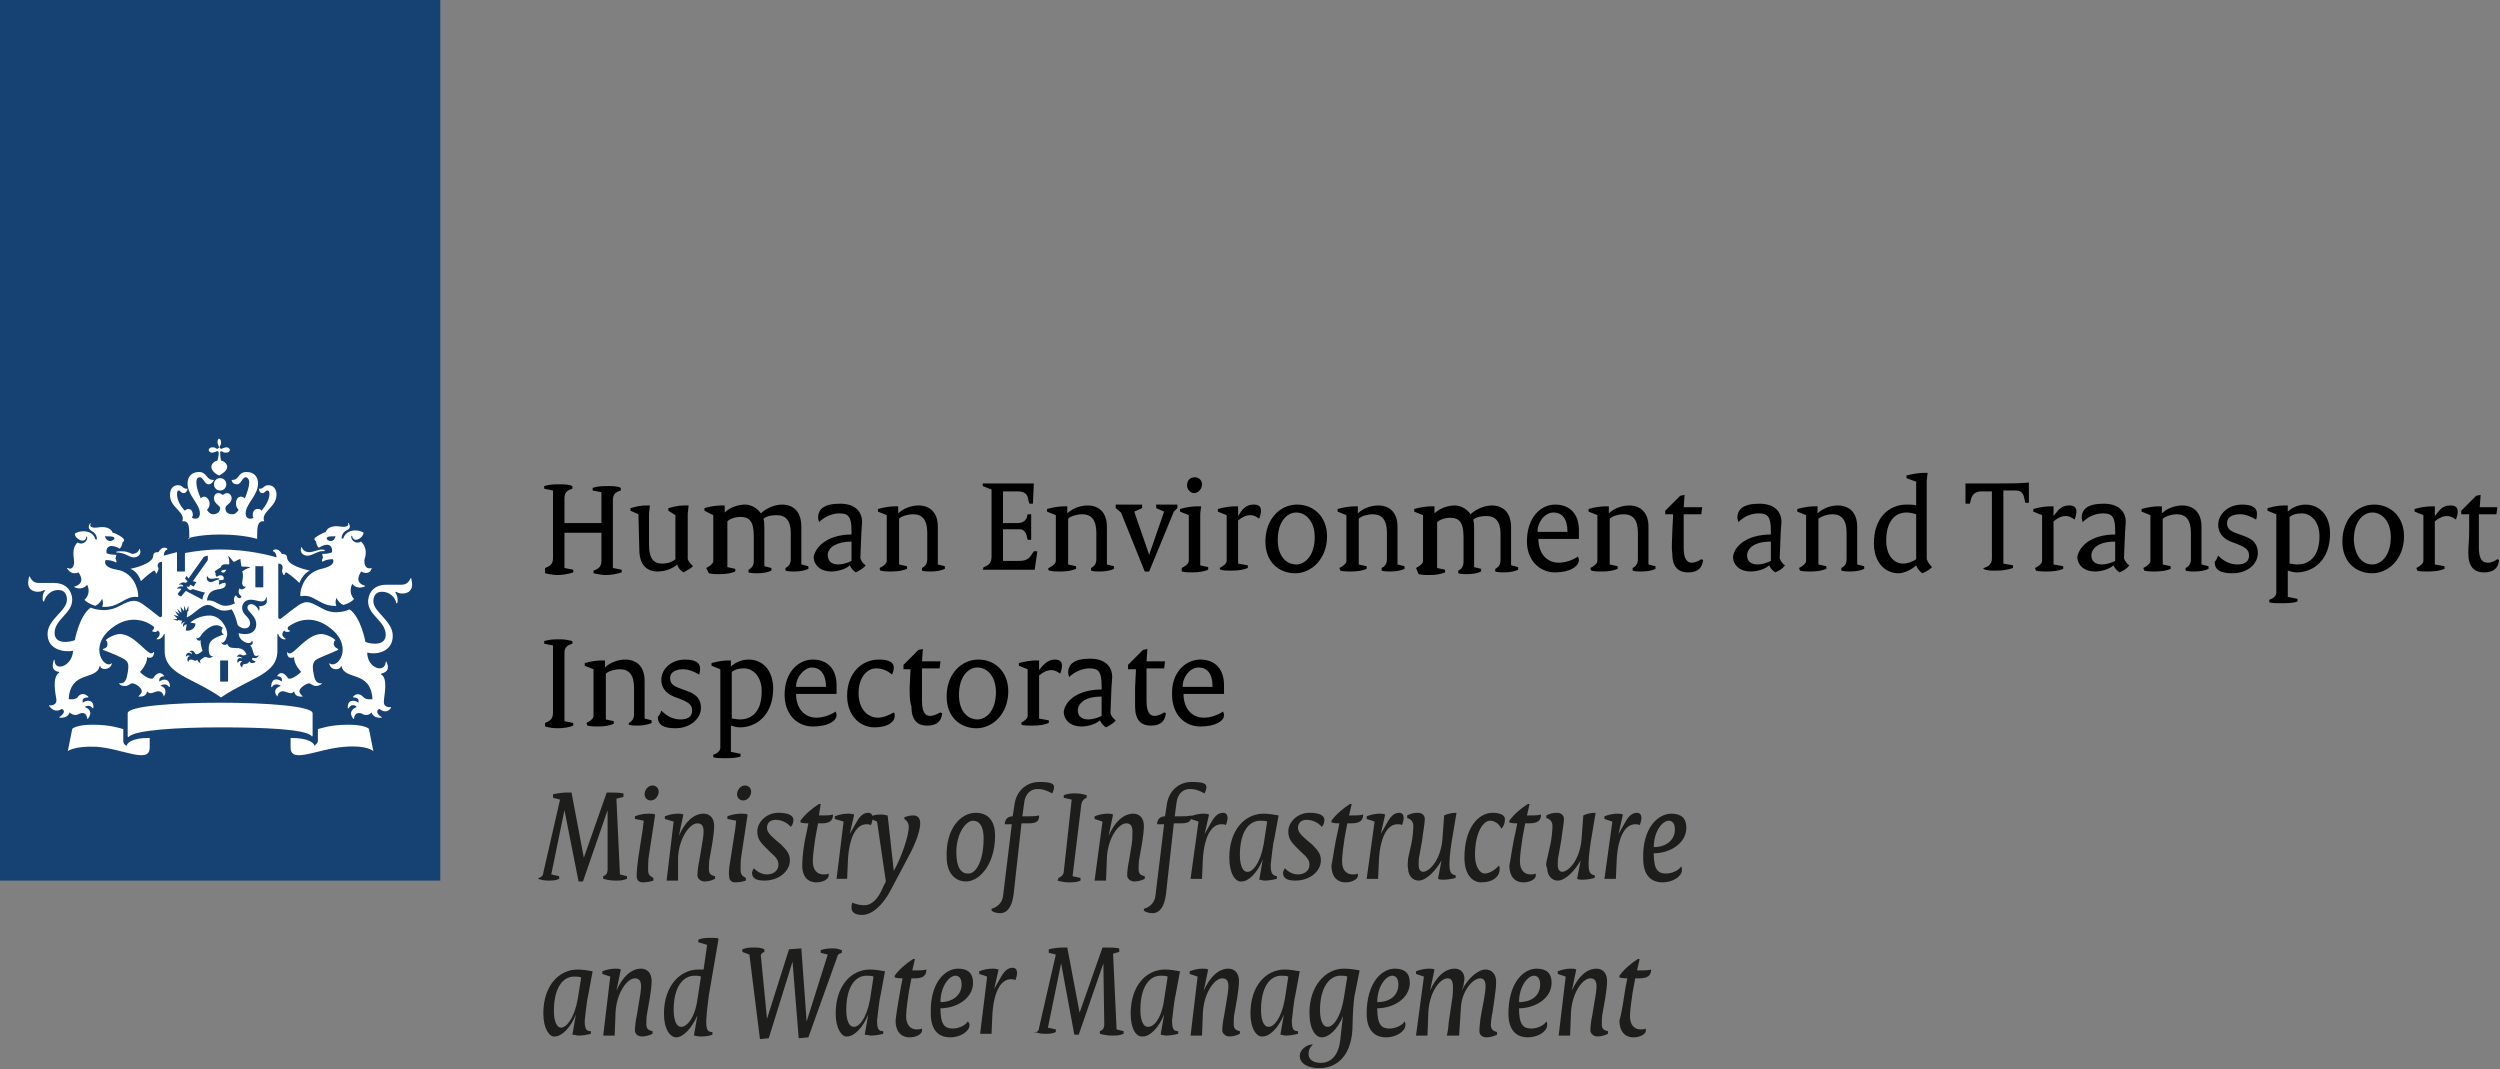 <svg version="1.1" id="Layer_1" xmlns:x="ns_extend;" xmlns:i="ns_ai;" xmlns:graph="ns_graphs;" xmlns="http://www.w3.org/2000/svg" xmlns:xlink="http://www.w3.org/1999/xlink" x="0px" y="0px" viewBox="0 0 283.9 121.4" style="enable-background:new 0 0 283.9 121.4;" xml:space="preserve">
 <rect x="0" y="0" width="283.9" height="121.4" fill="#808080" stroke="none"/>
 <style type="text/css">
  .st0{fill:#154273;}
	.st1{fill:#FFFFFF;}
	.st2{fill:#1D1D1B;}
 </style>
 <g>
  <g id="Laag_1">
   <g>
    <rect class="st0" width="50" height="100">
    </rect>
   </g>
   <path class="st1" d="M25.9,77.4H25v-2.4h0.9V77.4z M29.8,66.7H29v-2.4h0.9V66.7z M13.7,62.6c-0.1,0-0.5,0-0.5,0.1s0.2,0,0.5,0.1
			c0.7,0.1,1,0.5,1.5,0.5c0.4,0,0.9-0.3,0.7-0.9c0-0.1-0.1-0.1-0.1,0c-0.1,0.3-0.4,0.5-0.8,0.5C14.5,62.7,14.4,62.6,13.7,62.6z
			 M8.9,65c0.1,0.1,0.9,1.2-0.4,1.6c-0.1,0-0.1,0.1,0,0.1c0.9,0.4,1.4-0.3,1.4-0.3c0.5,1.1-0.3,1.7-0.3,1.7c0.1,0.2,0.6,0.5,1.2,0.7
			c0.3-0.1,0.6-0.4,0.8-0.8c0,0,0.2,0.5,0,0.9c1.9,0.2,2.6-1.3,4-1.1c0,0,0.1,0,0.1-0.1c0-0.9-0.6-2.7-2.4-3
			c-1.8-0.3-1.3-1.1-1.3-1.1c0.8,0,1.2,0.3,1.2,0.3c0.1-0.2-0.1-0.5-0.1-0.5c0.1-0.1,0.1-0.4,0.1-0.4c-0.9,0-1.1-0.2-1.1-0.2
			c-0.1-0.5,0.2-1.2,1.5-0.5c0.3-0.3,0.3-0.7,0.3-0.7c0.1,0,0.2-0.2,0.2-0.3c0-0.2-1-0.8-1.3-0.8c-0.1-0.3-0.5-0.8-1.7-0.6
			c-0.6,0.1-1-0.1-0.8-0.4c0-0.1-0.1-0.1-0.1,0c-0.1,0.1-0.3,0.5,0.2,0.8c0.6,0.3,0.6,0.8,0.6,0.9c0,0.1-0.1,0.1-0.2,0
			c-0.2-0.9-1.5-1.1-2.3-0.6c0,0.5,0.6,0.8,0.9,0.8c0.2,0,0.4-0.2,0.4-0.4c0-0.1,0.1-0.1,0.1,0c0.1,0.3-0.4,1-1.1,0.6
			c-0.7,0.7-0.4,1.7-0.4,2c0.1,0.6-0.2,1.2-0.7,0.9c0,0-0.1,0-0.1,0C7.8,64.9,8.3,65.3,8.9,65z M13,61.2c-0.4,0.4-0.9,0.3-1.1-0.3
			C12.7,60.9,13,60.9,13,61.2z M35.1,62.7c-0.4,0-0.7-0.2-0.8-0.5c0-0.1-0.1-0.1-0.1,0c-0.2,0.6,0.3,0.9,0.7,0.9
			c0.5,0,0.8-0.3,1.5-0.5c0.3,0,0.5,0,0.5-0.1c0-0.1-0.5-0.1-0.5-0.1C35.6,62.6,35.5,62.7,35.1,62.7z M42.2,64.5
			C42.2,64.4,42.2,64.4,42.2,64.5c-0.6,0.2-0.9-0.3-0.8-1c0.1-0.3,0.4-1.2-0.4-2c-0.7,0.4-1.2-0.3-1.1-0.6c0-0.1,0.1-0.1,0.1,0
			c0,0.2,0.2,0.4,0.4,0.4c0.3,0,0.8-0.3,0.9-0.8c-0.8-0.5-2-0.3-2.3,0.6c0,0.1-0.2,0.1-0.2,0c0-0.1,0-0.6,0.6-0.9
			c0.5-0.2,0.3-0.6,0.2-0.8c0,0-0.2,0-0.1,0c0.2,0.3-0.2,0.5-0.8,0.4c-1.2-0.2-1.6,0.3-1.7,0.6c-0.3,0.1-1.3,0.6-1.3,0.8
			c0,0.1,0.1,0.2,0.2,0.3c0,0,0,0.4,0.3,0.7c1.3-0.8,1.6,0,1.5,0.5c0,0-0.2,0.2-1.1,0.2c0,0,0,0.3,0.1,0.4c0,0-0.2,0.2-0.1,0.5
			c0,0,0.4-0.3,1.2-0.3c0,0,0.5,0.7-1.3,1.1s-2.4,2.1-2.4,3c0,0.1,0,0.1,0.1,0.1c1.5-0.3,2.1,1.2,4,1.1c-0.2-0.4,0-0.9,0-0.9
			c0.2,0.4,0.5,0.7,0.8,0.8c0.7-0.2,1.1-0.5,1.2-0.7c0,0-0.7-0.6-0.2-1.7c0,0,0.5,0.7,1.4,0.3c0.1,0,0.1-0.1,0-0.1
			c-1.3-0.4-0.4-1.5-0.4-1.6C41.7,65.3,42.2,64.9,42.2,64.5z M38.1,60.9c-0.1,0.6-0.7,0.7-1,0.3C37.1,60.9,37.4,60.9,38.1,60.9z
			 M24.7,50.2c0,0.2,0.1,0.3,0.1,0.4c0.1,0.2,0.1,0.2,0,0.3s-0.1,0.1-0.3,0c-0.1-0.1-0.2-0.1-0.4-0.1c-0.3,0-0.4,0.2-0.4,0.3
			s0.1,0.3,0.4,0.3c0.2,0,0.3-0.1,0.4-0.1c0.2-0.1,0.2-0.1,0.3,0s0,0.6-0.1,1c-0.5,0.1-0.7,0.5-0.7,0.7c0,0.5,0.6,0.9,0.9,1
			c0.3-0.2,0.9-0.5,0.9-1c0-0.2-0.2-0.6-0.7-0.7c-0.1-0.4-0.1-1-0.1-1s0.1-0.1,0.3,0c0.1,0.1,0.2,0.1,0.4,0.1c0.3,0,0.4-0.2,0.4-0.3
			s-0.1-0.3-0.4-0.3c-0.2,0-0.3,0.1-0.4,0.1c-0.2,0.1-0.2,0.1-0.3,0s-0.1-0.1,0-0.3c0.1-0.1,0.1-0.2,0.1-0.4c0-0.3-0.2-0.4-0.3-0.4
			C24.9,49.8,24.7,49.9,24.7,50.2z M25,54.3c-0.4,0-0.7,0.3-0.7,0.7s0.3,0.7,0.7,0.7s0.7-0.3,0.7-0.7S25.4,54.3,25,54.3z M25,60.7
			c2.7,0,4.2,0.5,4.2,0.5c0-1.3,0-2.1,0.8-2c-0.4-1.1,1.4-1.6,1.4-3c0-1-0.7-1.1-0.9-1.1c-0.6,0-0.5,0.4-1,0.4c-0.1,0-0.1,0-0.1,0
			c0,0.2,0.1,0.5,0.4,0.5c0.3,0,0.3-0.3,0.6-0.3c0.1,0,0.2,0.1,0.2,0.4c0,0.6-0.4,1.3-0.9,1.9c-0.1-0.2-0.3-0.2-0.5-0.2
			c-0.3,0-0.5,0.3-0.5,0.7c0,0.1,0,0.2,0.1,0.3c-0.2,0.1-0.3,0.1-0.4,0.1c-0.2,0-0.5-0.1-0.5-0.6c0-1.1,1.4-2,1.4-3.4
			c0-0.7-0.4-1.3-1.3-1.3c-1,0-0.8,0.9-1.6,0.9c0,0-0.1,0-0.1,0c0,0.1,0.1,0.5,0.6,0.5c0.5,0,0.6-0.8,1-0.8c0.1,0,0.4,0.1,0.4,0.6
			c0,0.4-0.2,1.1-0.5,1.8c-0.1-0.1-0.3-0.2-0.4-0.2c-0.4,0-0.6,0.3-0.6,0.8c0,0.3,0.1,0.5,0.3,0.7c-0.2,0.3-0.4,0.5-0.7,0.5
			c-0.6,0-0.8-0.3-0.8-0.7c0-0.4,0.7-0.5,0.7-1.1c0-0.4-0.3-0.6-0.5-0.6c-0.3,0-0.4,0.2-0.5,0.2s-0.2-0.2-0.5-0.2
			c-0.3,0-0.5,0.2-0.5,0.6c0,0.6,0.7,0.8,0.7,1.1c0,0.4-0.3,0.7-0.8,0.7c-0.3,0-0.5-0.2-0.7-0.5c0.2-0.2,0.3-0.4,0.3-0.7
			c0-0.4-0.3-0.8-0.6-0.8c-0.2,0-0.3,0.1-0.4,0.2c-0.3-0.7-0.5-1.3-0.5-1.8c0-0.5,0.2-0.6,0.4-0.6c0.4,0,0.5,0.8,1,0.8
			c0.4,0,0.6-0.5,0.6-0.5c0,0,0,0-0.1,0c-0.8,0-0.7-0.9-1.6-0.9c-0.9,0-1.3,0.6-1.3,1.3c0,1.4,1.4,2.3,1.4,3.4
			c0,0.5-0.3,0.6-0.5,0.6c-0.1,0-0.2,0-0.4-0.1c0-0.1,0.1-0.2,0.1-0.3c0-0.4-0.2-0.7-0.5-0.7c-0.2,0-0.3,0.1-0.4,0.2
			c-0.5-0.5-0.9-1.2-0.9-1.9c0-0.3,0.1-0.4,0.2-0.4c0.2,0,0.2,0.3,0.6,0.3c0.2,0,0.4-0.3,0.4-0.5c0,0-0.1,0-0.1,0
			c-0.5,0-0.4-0.4-1-0.4c-0.2,0-0.9,0.1-0.9,1.1c0,1.5,1.8,1.9,1.4,3c0.8-0.1,0.8,0.6,0.8,2C20.9,61.2,22.4,60.7,25,60.7z
			 M20.1,62.7c-0.7,0.2-1.2,0.3-1.5,0.4c0-0.3,0.1-0.6,0.4-0.7c0,0,0-0.1,0-0.1c-0.6-0.4-1,0.4-1,0.4c-0.2,0-0.6,0-0.6,0.4
			c0,0.9-2.1,1.4-2.6,1.5c0.9,0.3,1.2,1.4,1.2,1.4c0.6-0.6,1.4-1.2,1.5-1.2s0.2,0.2,0.2,0.3c0,0,0,0.1,0.1,0
			c0.3-0.5,0.2-0.6,0.1-0.8c0-0.1,0-0.5,0.5-0.5v6.2l-0.2,0.1c-0.1,0-1-0.8-2-1.5c-1-0.7-1.6-0.3-2.8,0.3c-1.6,0.8-3.1,0.1-3.1,0.1
			c-1.3,0.9-1.8,3.7-1.8,3.7c-0.3,0.1-0.7,0.2-1.1,0.2c-1,0-1.2-0.6-1.2-1c0-1.6,2-2.2,2-3.8c0-0.4-0.2-1.9-2.1-1.9
			c-0.2,0-1.7,0-1.7,0c-0.7,0-0.9-0.5-1-0.7c0-0.1-0.1,0-0.1,0c0,0.1-0.1,0.3-0.1,0.7c0,0.6,0.4,1,1.1,1c0.3,0,0.6-0.1,0.7-0.2
			c0.1,0,0.1,0,0.1,0.1c-0.3,0.3-0.3,1-0.2,1.2c0,0,0.1,0,0.1,0c0.2-0.7,0.8-1.3,1.6-1.3c1,0,1,0.9,1,1.1c0,1.3-2.2,2.2-2.2,3.9
			c0,1.8,1.9,2.1,2.9,1.9c-0.1,1.8-2.1,2.4-2.1,1.1c0-0.1-0.1-0.1-0.1,0c-0.2,0.6-0.2,1.2,0.6,1.3c0.1,0,0,0,0,0.1
			c-0.8,0.5-0.4,2.4-0.3,3c0.1,0.8-0.8,0.7-0.8,0.7c0,0-0.1,0,0,0.1C6.3,81.1,7,80.5,7,80.5c0.5,0.2,0.2,0.6-0.2,0.9
			c-0.1,0-0.1,0.1,0,0.1c0.1,0,0.9,0.1,1.1-0.6c0.4,0.4,0.9,0.3,1,0.2c0.2-0.1,0.9-0.4,1,0.5c0,0.1,0,0,0.1,0c0.6-0.8,0-1.2-0.4-1.3
			c0,0,0.5-0.4,0.9,0.1c0,0,0.1,0.1,0.1,0c0.1-0.9-0.7-1-1.2-0.6c0-0.1-0.2-0.6,0.6-0.6c0,0,0.1,0,0-0.1c-0.6-0.6-1.1-0.1-1.2,0.1
			c-0.3,0.3-0.9,0.2-1,0.2c0.2-3.3,3.1-2.1,3.5-3.7c0-0.1,0.1-0.1,0.1,0c0.1,0.4,1.1,0.4,1.3-0.3c0-0.1,0-0.1,0-0.1
			c-0.8,0.8-2.7-1.8-0.1-3.9c2.2-1.8,4.2-0.8,4.9-0.2c0,0.3-0.1,0.3-0.2,0.4c0,0,0,0,0,0.1c0.2,0.1,0.5,0.1,0.6-0.1
			c0.5,0.3,0.1,0.8-0.1,0.9c0,0,0,0.1,0,0.1c0.4,0.1,0.8-0.4,0.8-0.6l0.1,0v1.9c0,2.7,3.1,3,6.4,5.3c3.4-2.3,6.4-2.6,6.4-5.3v-1.9
			l0.1,0c0,0.2,0.4,0.7,0.8,0.6c0,0,0.1,0,0-0.1c-0.2-0.1-0.6-0.5-0.1-0.9c0.1,0.2,0.4,0.2,0.6,0.1c0.1,0,0-0.1,0-0.1
			c-0.1,0-0.3-0.1-0.2-0.4c0.8-0.6,2.7-1.6,4.9,0.2c2.6,2.1,0.7,4.7-0.2,3.9c0,0,0,0,0,0.1c0.2,0.8,1.2,0.7,1.3,0.3c0,0,0-0.1,0.1,0
			c0.4,1.6,3.3,0.4,3.5,3.7c-0.1,0-0.7,0.1-1-0.2c-0.1-0.1-0.6-0.7-1.2-0.1c0,0,0,0.1,0,0.1c0.8,0,0.6,0.5,0.6,0.6
			c-0.5-0.4-1.3-0.3-1.2,0.6c0,0.1,0,0.1,0.1,0c0.4-0.6,0.9-0.2,0.9-0.1c-0.3,0.1-1,0.5-0.4,1.3c0,0,0.1,0.1,0.1,0
			c0.1-0.9,0.9-0.6,1-0.5c0.1,0.1,0.7,0.2,1-0.2c0.2,0.7,1,0.6,1.1,0.6c0.1,0,0.1,0,0-0.1c-0.4-0.2-0.7-0.7-0.2-0.9
			c0,0,0.7,0.7,1.3-0.1c0-0.1,0-0.1,0-0.1c-0.1,0-0.9,0.1-0.8-0.7c0-0.6,0.5-2.5-0.3-3c0,0-0.1-0.1,0-0.1c0.8-0.2,0.9-0.7,0.6-1.3
			c0-0.1-0.1-0.1-0.1,0c-0.1,1.3-2.1,0.7-2.1-1.1c1.1,0.3,2.9-0.1,2.9-1.9c0-1.7-2.2-2.7-2.2-3.9c0-0.2,0-1.1,1-1.1
			c0.8,0,1.5,0.6,1.6,1.3c0,0,0,0,0.1,0c0.1-0.2,0.1-0.8-0.2-1.2c0,0,0-0.1,0.1-0.1c0.1,0.1,0.4,0.2,0.7,0.2c0.7,0,1.1-0.4,1.1-1
			c0-0.4-0.1-0.6-0.1-0.7c0-0.1,0-0.1-0.1,0c-0.1,0.2-0.3,0.7-1,0.7c0,0-1.5,0-1.7,0c-1.9,0-2.1,1.5-2.1,1.9c0,1.6,2,2.2,2,3.8
			c0,0.4-0.2,1-1.2,1c-0.4,0-0.9-0.1-1.1-0.2c0,0-0.5-2.8-1.8-3.7c0,0-1.6,0.8-3.1-0.1c-1.2-0.6-1.7-1.1-2.8-0.3
			c-1,0.7-1.9,1.5-2,1.5l-0.2-0.1v-6.2c0.5,0,0.5,0.4,0.5,0.5c0,0.1-0.2,0.3,0.1,0.8c0,0,0.1,0,0.1,0c0-0.1,0.1-0.3,0.2-0.3
			s0.9,0.6,1.5,1.2c0,0,0.4-1.1,1.2-1.4c-0.5-0.1-2.6-0.6-2.6-1.5c0-0.3-0.3-0.4-0.6-0.4c0,0-0.4-0.8-1-0.4c0,0,0,0.1,0,0.1
			c0.3,0.1,0.4,0.4,0.4,0.7c-0.6-0.2-3.2-0.9-6.4-0.9c-1.5,0-2.9,0.2-4,0.4v2.1h-0.9L20.1,62.7L20.1,62.7 M14.4,84.7
			c-0.2-0.1-0.4-0.2-0.4-0.6v-1.3c-0.4-0.1-1.4-0.5-3.5-0.5c-1.7,0-2.3,0.4-2.3,0.5l-0.5,2.5c0,0,0.7-0.6,3.2-0.5
			c3,0.2,6.1,2,6.1,0.1v-1.1C14.7,83.8,14.4,84.5,14.4,84.7z M33,83.8v1.1c0,1.9,3.1,0.1,6.2-0.1c2.5-0.2,3.2,0.5,3.2,0.5l-0.5-2.5
			c0-0.1-0.6-0.5-2.3-0.5c-2.1,0-3.1,0.4-3.5,0.5v1.3c0,0.3-0.2,0.4-0.4,0.6C35.7,84.5,35.3,83.8,33,83.8z M25,82.6
			c4.9,0,9.8,0.2,10.4,1c0,0.1,0.1,0,0.1-0.1V81c0-0.8-5.1-1.2-10.5-1.2S14.5,80.2,14.5,81v2.6c0,0,0,0.1,0.1,0.1
			C15.2,82.9,20.2,82.6,25,82.6z M20.7,70.5l-0.5-0.1l0,0.1l-0.6-0.2c0,0,0.4,0,0.5,0c0,0,0,0,0-0.1c-0.2-0.2-0.4-0.4-0.4-0.4
			s0.2,0.1,0.6,0.2c0,0,0,0,0,0c-0.2-0.2-0.4-0.6-0.4-0.6s0.5,0.3,0.5,0.4c0,0,0,0,0,0c-0.1-0.3-0.3-0.7-0.3-0.7l0.5,0.5
			c0,0,0,0,0,0c0-0.2-0.1-0.7-0.1-0.7l0.4,0.5c0,0,0,0,0,0c0-0.1,0-0.6,0-0.6s0.2,0.4,0.2,0.5c0,0,0,0,0.1,0c0-0.1,0.2-0.5,0.2-0.5
			l0,0.6l-0.1,0l-0.1,0.7c0.7-0.2,1.6-1.4,2.4-1.4c0.8,0,1.1,1,2.7,0.5c0.4,0.6,0.5,1.1,0.7,1.8c0.6,0.6,1.4,0.4,1.4-0.2
			c0-0.8-0.9-0.9-0.9-1.8c0-0.4,0.3-0.9,1-0.9c0.4,0,0.9,0.2,1.2,0.2c0.4,0,0.5-0.3,0.5-0.4c0-0.1,0.1-0.1,0.1,0c0,0.1,0,0.2,0,0.4
			c0,0.5-0.8,0.6-0.9,0.5c0,0-0.1,0,0,0c0.1,0.1,0.1,0.4,0,0.6c0,0,0,0,0,0c-0.1-0.4-0.5-0.8-0.9-0.8c-0.1,0-0.4,0.1-0.4,0.4
			c0,0.5,1,0.9,1,1.9c0,1-1,1.3-2,1c0,1,1.5,1.5,1.5,0.8c0-0.1,0,0,0,0c0.2,0.3,0.1,0.5-0.2,0.6c0.2,0.1,0.3,0.6,0.4,0.9
			c0.1,0.5,0.6,0.2,0.6,0.2c0,0,0,0,0,0c-0.2,0.5-0.7,0.3-0.7,0.3c-0.2,0.2,0,0.3,0.3,0.4c0,0,0,0,0,0.1c-0.2,0.1-0.5,0.2-0.7-0.1
			c-0.1,0.3-0.4,0.3-0.5,0.3c-0.2,0-0.3,0.2-0.3,0.4c0,0,0,0,0,0c-0.4-0.3-0.2-0.6,0-0.7c0,0-0.3-0.2-0.5,0.2c0,0,0,0,0,0
			c-0.2-0.5,0.2-0.7,0.5-0.5c0-0.1-0.2-0.3-0.6-0.2c0,0,0,0,0,0c0.1-0.2,0.3-0.4,0.6-0.2c0.2,0.1,0.5-0.1,0.5-0.1
			c-0.6-1.3-1.9-0.2-2.2-1.2c0,0,0,0,0,0c-0.1,0.2-0.6,0.2-0.7-0.2c0,0,0,0,0,0c0.1,0.1,0.2,0.2,0.5-0.2c0.1-0.2,0.2-0.5,0.2-0.7
			c0-0.8-0.8-2.1-2-2.1c-0.8,0-1.6,0.3-2.2,0.8l0.6,0.1c0,0.6-0.6,0.9-1.1,0.8l0.1-0.7c-0.1,0-0.3,0.1-0.4,0.3c0,0,0,0,0,0
			c-0.1-0.4,0.2-0.6,0.3-0.6c0,0,0,0,0,0c-0.3,0-0.4,0.2-0.5,0.3c0,0,0,0,0,0C20.6,70.8,20.6,70.6,20.7,70.5z M22.4,74.9
			c-0.2,0.3-0.4,0-0.7,0c-0.3,0-0.3,0.2-0.3,0.3c0,0,0,0,0,0c-0.3-0.4,0-0.7,0.2-0.7c0,0-0.3-0.2-0.5,0.1c0,0,0,0,0,0
			c0-0.5,0.4-0.6,0.7-0.3c0-0.2-0.1-0.3-0.3-0.3c0,0,0,0,0,0c0.1-0.1,0.2-0.1,0.3-0.1c0.3,0,0.3,0.4,0.5,0.4c0.3,0,0.7-0.4,0.7-0.4
			c0,0-0.3-0.8-0.2-1.2c0,0,0,0,0,0c-0.1,0.1-0.5,0.1-0.5-0.3c0,0,0,0,0,0c0.1,0.2,0.4,0,0.5-0.2c0.1-0.2,0.9-1.2,1.8-1.2
			c0.2,0,0.5,0.1,0.7,0.3c-0.3,0.4,0,0.8,0.2,0.7c0,0,0,0,0,0c-1.3,0.5-1.8,0.7-1.8,1.7c0,0.6,0.2,0.9,0.5,0.8c0,0,0,0,0,0
			c-0.1,0.1-0.2,0.2-0.4,0.2c-0.3,0-0.3-0.1-0.5-0.1c-0.1,0-0.6,0.3-0.6,0.5c0,0.1,0.1,0.2,0.2,0.3c0,0,0,0,0,0
			C22.9,75.3,22.5,75.3,22.4,74.9z M25.7,64.7c-0.4,0-0.6,0.1-0.6,0.2C25.3,65.1,25.5,65.1,25.7,64.7z M24.3,65.7
			c0.3-0.1,0.6,0,0.6,0s0,0.1,0,0.1c-0.6,0.1-0.6,0.3-1,0.3c-0.2,0-0.5-0.2-0.4-0.6c0-0.1,0-0.1,0.1,0
			C23.6,65.6,23.8,65.8,24.3,65.7z M16.7,78.5c0.4,0.5,0.8,0,1.3,0c0.2,0,0.5,0.1,0.6,0.6c0,0,0,0,0,0c0.5-0.8-0.1-1.2-0.4-1.2
			c0.1-0.1,0.6-0.4,1,0.1c0,0,0.1,0,0.1,0c0-0.9-0.7-1-1.2-0.6c-0.1-0.4,0.2-0.6,0.5-0.6c0,0,0.1,0,0-0.1c-0.6-0.7-1.1,0.2-1.2,0.3
			c-0.2,0.3-1.2-0.3-1.5-0.7c0,0,0.8-0.8,0.8-1.6c0-0.1,0-0.1,0-0.1c0,0,0,0,0,0c0.1,0.1,0.2,0.1,0.3,0.1c0.2,0,0.5-0.1,0.5-0.7
			c0-0.1,0-0.1,0,0c-0.1,0.1-0.2,0.2-0.3,0.2c-0.6,0-2-2.2-3.6-2.2c-0.4,0-1.2,0.3-1.6,0.7c0.2,0.1,0.2,0.3,0.2,0.5
			c0,0.3-0.2,0.4-0.5,0.5c0,0,0,0,0,0.1c0.8,0.3,2.3,0.9,2.6,1.2c0.4,0.3,0.3,1,0.1,1.9c-0.2,0.8-0.7,0.7-0.9,0.7c0,0,0,0,0,0
			c0.2,0.3,0.5,0.3,0.7,0.3c0.4,0,0.6-0.3,0.8-0.3c0.4,0,1.1,0.5,1.1,0.9c0,0.2-0.2,0.4-0.4,0.6c0,0,0,0,0,0
			C15.9,79.1,16.6,79.2,16.7,78.5z M34.4,79.1C34.4,79.1,34.4,79.1,34.4,79.1c-0.2-0.2-0.4-0.4-0.4-0.6c0-0.4,0.8-0.9,1.1-0.9
			c0.2,0,0.4,0.3,0.8,0.3c0.2,0,0.5-0.1,0.7-0.3c0,0,0,0,0,0c-0.2,0-0.7,0.1-0.9-0.7c-0.2-0.9-0.3-1.5,0.1-1.9
			c0.3-0.3,1.8-0.8,2.6-1.2c0,0,0-0.1,0-0.1c-0.2-0.1-0.4-0.2-0.5-0.5c0-0.2,0-0.4,0.2-0.5c-0.4-0.4-1.2-0.7-1.6-0.7
			c-1.6,0-3,2.2-3.6,2.2c-0.1,0-0.2,0-0.3-0.2c0,0,0,0,0,0c0,0.7,0.3,0.7,0.5,0.7c0.1,0,0.2,0,0.3-0.1c0,0,0,0,0,0c0,0,0,0.1,0,0.1
			c0,0.8,0.8,1.6,0.8,1.6c-0.4,0.4-1.3,1-1.5,0.7c-0.1-0.1-0.6-1-1.2-0.3c0,0,0,0.1,0,0.1c0.4,0,0.6,0.2,0.5,0.6
			C31.5,77,30.8,77,30.8,78c0,0,0,0.1,0.1,0c0.3-0.5,0.9-0.2,1-0.1c-0.4,0.1-1,0.5-0.4,1.2c0,0,0,0,0,0c0.1-0.5,0.4-0.6,0.6-0.6
			c0.5,0,0.9,0.5,1.3,0C33.5,79.2,34.2,79.1,34.4,79.1z M21.5,66.6c0,0.1-0.2,0-0.3,0c0,0,0,0,0,0c0,0.1,0.2,0.4,0.4,0.4
			c0.1,0,0.3-0.1,0.3-0.1c0,0,0.9,0.3,1.4,0.4c-0.2,0.2-0.3,0.5-0.3,0.8c-0.4-0.2-1.9-1-1.9-1l-0.5,0.6c-0.1,0.1-0.5-0.2-0.4-0.3
			l0.4-0.5c-0.1-0.1-0.4-0.1-0.5,0c0,0,0,0,0,0c0-0.1,0.2-0.4,0.7-0.3c0-0.3-0.4-0.2-0.5-0.2c0,0,0,0,0,0c0.1-0.1,0.4-0.4,0.8-0.2
			l0.2-0.2l-0.3-0.3l0.2-0.3l0.2,0.3l1.7-2.4c0-0.1,0.4-0.2,0.5-0.2c0,0.1,0,0.5,0,0.5l-1.7,2.4l0.4,0.1L22,66.6l-0.4-0.2L21.5,66.6
			z M27.5,66.2c0,0.2,0.1,0.5,0.4,0.4c0,0,0,0,0,0c0,0.2-0.5,0.5-0.7,0.2c-0.2,0.4-0.1,0.7,0.2,0.9c0,0,0,0,0,0.1
			C27.3,68,27,68,26.8,67.6c-0.3,0.2-0.3,0.7-0.1,0.9c0,0-0.9,0.5-1.6,0.2c-0.5-0.2-0.9-0.6-1.6-0.5c0.1-0.9,0.6-1.2,1.4-1.3
			c0.7-0.1,0.8-0.4,0.7-0.7c-0.2-0.1-0.7,0.2-0.7,0.2c-0.1-0.1,0-0.3,0-0.3c0-0.1-0.1-0.2-0.1-0.2c0.5,0,0.6-0.1,0.6-0.1
			c0.1-0.5-0.4-0.6-0.8-0.3c-0.2-0.2-0.1-0.4-0.1-0.4c0,0-0.1-0.1-0.1-0.2c0-0.1,0.6-0.4,0.7-0.5c0-0.2,0.2-0.4,0.9-0.3
			c0.1-0.2,0-0.8-0.1-0.9c0,0,0-0.1,0.1,0c0.2,0.1,0.4,0.6,0.6,0.6c0,0,0.7-0.4,0.7-0.3c0,0,0.1,0.8,0.1,0.8c0.1,0.1,0.6,0,0.9,0.1
			c0.1,0,0.1,0.1,0,0.1c-0.2,0-0.7,0.3-0.8,0.4C27.7,65.3,27.5,66,27.5,66.2z">
   </path>
  </g>
  <g id="Isolatiemodus">
   <g>
    <path d="M61.9,64.5c0.6-0.2,0.9-0.5,0.9-1.1v-7.7l-1-0.2v-0.3c0.6-0.2,1.2-0.2,1.8-0.2c0.4,0,1,0,1.4,0.2v0.3
				c-0.6,0.2-0.9,0.4-0.9,1.1v2.8h4.2v-3.5l-1-0.2v-0.3c0.6-0.2,1.2-0.2,1.8-0.2c0.4,0,1,0,1.4,0.2v0.3c-0.6,0.2-0.9,0.4-0.9,1.1
				v7.7l1,0.2v0.3c-0.6,0.2-1.2,0.3-1.8,0.3c-0.4,0-1-0.1-1.4-0.2v-0.3c0.6-0.2,0.9-0.5,0.9-1.1v-3.2h-4.2v4l1,0.2v0.3
				c-0.6,0.2-1.2,0.3-1.8,0.3c-0.4,0-1-0.1-1.4-0.2L61.9,64.5L61.9,64.5z">
    </path>
    <path d="M72.5,58.4L71.6,58v-0.3c0.7-0.2,1.3-0.3,1.7-0.3h0.5l-0.1,0.9v3.5c0,1.6,0.5,2.2,1.5,2.2c0.6,0,1.2-0.2,1.5-0.5v-5
				L75.9,58v-0.3c0.7-0.2,1.3-0.3,1.8-0.3h0.5l-0.1,0.9v5.2c0.1,0.3,0.3,0.5,0.6,0.8c-0.2,0.2-0.7,0.5-1.1,0.7
				c-0.3-0.2-0.6-0.5-0.7-0.9c-0.4,0.4-1.3,0.8-2.2,0.8c-1.3,0-2.1-0.8-2.1-2.5L72.5,58.4L72.5,58.4z">
    </path>
    <path d="M80.2,64.5c0.4-0.2,0.8-0.5,0.8-0.8v-5.2L80,58v-0.3c0.7-0.2,1.4-0.3,1.9-0.3h0.4v0.8c0.5-0.5,1.4-0.9,2.3-0.9
				c0.7,0,1.4,0.4,1.8,1c0.5-0.5,1.5-1,2.4-1c1.3,0,2.2,0.8,2.2,2.5v4.3l0.8,0.2v0.3c-0.4,0.2-1,0.3-1.6,0.3c-0.3,0-0.7,0-1-0.1
				v-0.3c0.4-0.2,0.6-0.5,0.6-1v-3c0-1.4-0.6-2-1.6-2c-0.6,0-1.1,0.1-1.5,0.4c0.1,0.3,0.1,0.8,0.1,1.2v4.2l0.8,0.2v0.3
				c-0.4,0.2-1,0.3-1.6,0.3c-0.3,0-0.7,0-1-0.1v-0.3c0.4-0.2,0.6-0.5,0.6-1v-2.8c0-1.7-0.5-2.2-1.5-2.2c-0.6,0-1.2,0.2-1.5,0.5v5.2
				l0.9,0.2v0.3c-0.5,0.2-1,0.3-1.8,0.3c-0.4,0-0.8,0-1.2-0.1L80.2,64.5L80.2,64.5z">
    </path>
    <path d="M96.7,60.7v-0.4c0-1.7-0.4-2-1.4-2c-0.8,0-1.7,0.4-2.3,1c0-0.2-0.1-0.3-0.1-0.5c0-1,0.7-1.6,2.5-1.6
				c1.6,0,2.5,0.8,2.5,2.1c0,0.3-0.1,1.1-0.1,1.6l-0.1,2.5c0.1,0.3,0.3,0.6,0.6,0.8c-0.2,0.3-0.7,0.6-1.1,0.8
				c-0.3-0.2-0.5-0.4-0.7-0.8c-0.4,0.4-1.3,0.7-2.1,0.7c-1.2,0-2-0.7-2-1.7C92.7,61.9,94.2,60.7,96.7,60.7z M95.2,64.1
				c0.5,0,1.1-0.2,1.5-0.4v-2.2C95,61.5,94,62.2,94,63C94,63.7,94.4,64.1,95.2,64.1z">
    </path>
    <path d="M99.9,64.5c0.4-0.2,0.8-0.5,0.8-0.8v-5.2l-1-0.4v-0.3c0.7-0.2,1.4-0.3,1.9-0.3h0.4v0.8c0.5-0.5,1.4-0.9,2.3-0.9
				c1.3,0,2.2,0.8,2.2,2.4v4.3l0.8,0.2v0.3c-0.4,0.2-1,0.3-1.6,0.3c-0.3,0-0.7,0-1-0.1v-0.3c0.4-0.2,0.6-0.5,0.6-1v-3
				c0-1.5-0.6-2.1-1.6-2.1c-0.6,0-1.3,0.2-1.6,0.5v5.2l0.9,0.2v0.3c-0.5,0.2-1,0.3-1.8,0.3c-0.4,0-0.8,0-1.2-0.1
				C99.9,64.8,99.9,64.5,99.9,64.5z">
    </path>
    <path d="M111.7,64.4c0.6-0.2,0.9-0.5,0.9-1.2v-7.6l-1-0.4v-0.3h5.8l-0.1,2.3h-0.4l-0.1-0.3c-0.1-0.8-0.4-1.1-1.3-1.1h-1.6v3.6
				h1.6c0.6,0,0.9-0.2,1.1-0.6l0.1-0.4h0.4v2.9h-0.4l-0.1-0.4c-0.1-0.5-0.4-0.8-0.8-0.8h-1.9v3.6h1.8c0.9,0,1.2-0.3,1.5-0.8l0.2-0.3
				h0.4l-0.3,2.1h-5.9L111.7,64.4L111.7,64.4z">
    </path>
    <path d="M119.1,64.5c0.4-0.2,0.8-0.5,0.8-0.8v-5.2l-1-0.4v-0.3c0.7-0.2,1.4-0.3,1.9-0.3h0.4v0.8c0.5-0.5,1.4-0.9,2.3-0.9
				c1.3,0,2.2,0.8,2.2,2.4v4.3l0.8,0.2v0.3c-0.4,0.2-1,0.3-1.6,0.3c-0.3,0-0.7,0-1-0.1v-0.3c0.4-0.2,0.6-0.5,0.6-1v-3
				c0-1.5-0.6-2.1-1.6-2.1c-0.6,0-1.3,0.2-1.6,0.5v5.2l0.9,0.2v0.3c-0.5,0.2-1,0.3-1.8,0.3c-0.4,0-0.8,0-1.2-0.1
				C119,64.8,119,64.5,119.1,64.5z">
    </path>
    <path d="M127.3,58.2l-0.6-0.5v-0.4h3v0.4l-0.9,0.4l1.7,4.9h0l1.7-4.9l-0.9-0.4v-0.4h2.4v0.4l-0.4,0.4l-2.8,6.8l-0.5,0L127.3,58.2
				z">
    </path>
    <path d="M134.2,64.5c0.4-0.2,0.8-0.5,0.8-0.8v-5.2l-1-0.4v-0.3c0.7-0.2,1.4-0.3,1.9-0.3h0.5l-0.1,0.8v5.9l0.9,0.2v0.3
				c-0.5,0.2-1,0.3-1.8,0.3c-0.4,0-0.8,0-1.2-0.1L134.2,64.5L134.2,64.5z M134.8,55.1c0-0.5,0.3-0.9,0.9-0.9c0.4,0,0.8,0.3,0.8,0.8
				c0,0.5-0.4,1-0.9,1C135.2,56,134.8,55.6,134.8,55.1z">
    </path>
    <path d="M138.5,64.5c0.4-0.2,0.8-0.5,0.8-0.8v-5.2l-1-0.4v-0.3c0.7-0.2,1.4-0.3,1.9-0.3h0.4v1.1h0L141,58
				c0.4-0.5,0.8-0.7,1.4-0.7c0.5,0,0.8,0.2,0.8,0.7c0,0.3-0.1,0.6-0.2,0.9c-0.3-0.2-0.6-0.4-1-0.4c-0.5,0-0.9,0.2-1.4,0.6v4.9
				l1.1,0.2v0.3c-0.5,0.2-1,0.3-1.9,0.3c-0.4,0-0.9,0-1.2-0.1L138.5,64.5L138.5,64.5z">
    </path>
    <path d="M147.3,57.3c1.9,0,3.4,1.4,3.4,3.6c0,2.6-1.8,4.2-3.6,4.2c-1.9,0-3.4-1.3-3.4-3.6C143.7,58.9,145.4,57.3,147.3,57.3z
				 M147.2,64.1c1,0,2.1-1,2.1-3.1c0-1.8-1-2.8-2.1-2.8c-1.1,0-2.1,1.1-2.1,3.1C145.1,63.2,146.1,64.1,147.2,64.1z">
    </path>
    <path d="M152.1,64.5c0.4-0.2,0.8-0.5,0.8-0.8v-5.2l-1-0.4v-0.3c0.7-0.2,1.4-0.3,1.9-0.3h0.4v0.8c0.5-0.5,1.4-0.9,2.3-0.9
				c1.3,0,2.2,0.8,2.2,2.4v4.3l0.8,0.2v0.3c-0.4,0.2-1,0.3-1.6,0.3c-0.3,0-0.7,0-1-0.1v-0.3c0.4-0.2,0.6-0.5,0.6-1v-3
				c0-1.5-0.6-2.1-1.6-2.1c-0.6,0-1.3,0.2-1.6,0.5v5.2l0.9,0.2v0.3c-0.5,0.2-1,0.3-1.8,0.3c-0.4,0-0.8,0-1.2-0.1L152.1,64.5
				L152.1,64.5z">
    </path>
    <path d="M160.8,64.5c0.4-0.2,0.8-0.5,0.8-0.8v-5.2l-1-0.4v-0.3c0.7-0.2,1.4-0.3,1.9-0.3h0.4v0.8c0.5-0.5,1.4-0.9,2.3-0.9
				c0.7,0,1.4,0.4,1.8,1c0.5-0.5,1.5-1,2.4-1c1.3,0,2.2,0.8,2.2,2.5v4.3l0.8,0.2v0.3c-0.4,0.2-1,0.3-1.6,0.3c-0.3,0-0.7,0-1-0.1
				v-0.3c0.4-0.2,0.6-0.5,0.6-1v-3c0-1.4-0.6-2-1.6-2c-0.6,0-1.1,0.1-1.5,0.4c0.1,0.3,0.1,0.8,0.1,1.2v4.2l0.8,0.2v0.3
				c-0.4,0.2-1,0.3-1.6,0.3c-0.3,0-0.7,0-1-0.1v-0.3c0.4-0.2,0.6-0.5,0.6-1v-2.8c0-1.7-0.5-2.2-1.5-2.2c-0.6,0-1.2,0.2-1.5,0.5v5.2
				l0.9,0.2v0.3c-0.5,0.2-1,0.3-1.8,0.3c-0.4,0-0.8,0-1.2-0.1L160.8,64.5L160.8,64.5z">
    </path>
    <path d="M176.6,57.3c1.7,0,2.7,1.1,2.7,2.9c0,0.3,0,0.6,0,1h-4.6c0,1.7,1,2.7,2.3,2.7c0.8,0,1.6-0.3,2.2-0.7
				c0,0.1,0.1,0.2,0.1,0.4c0,0.7-1,1.4-2.7,1.4c-1.8,0-3.2-1.4-3.2-3.5C173.4,58.7,175,57.3,176.6,57.3z M178,60.4
				c0-1.5-0.6-2.2-1.6-2.2c-0.9,0-1.8,1-1.8,2.2H178z">
    </path>
    <path d="M180.6,64.5c0.4-0.2,0.8-0.5,0.8-0.8v-5.2l-1-0.4v-0.3c0.7-0.2,1.4-0.3,1.9-0.3h0.4v0.8c0.5-0.5,1.4-0.9,2.3-0.9
				c1.3,0,2.2,0.8,2.2,2.4v4.3l0.8,0.2v0.3c-0.4,0.2-1,0.3-1.6,0.3c-0.3,0-0.7,0-1-0.1v-0.3c0.4-0.2,0.6-0.5,0.6-1v-3
				c0-1.5-0.6-2.1-1.6-2.1c-0.6,0-1.3,0.2-1.6,0.5v5.2l0.9,0.2v0.3c-0.5,0.2-1,0.3-1.8,0.3c-0.4,0-0.8,0-1.2-0.1L180.6,64.5
				L180.6,64.5z">
    </path>
    <path d="M189.9,60.5l0.1-2.1h-0.9V58l1.7-1.7l0.5-0.1l-0.1,1.4h2.1l-0.1,0.8h-2l0,2c0,0.7,0,1.2,0,1.8c0,1.3,0.4,1.7,0.9,1.7
				c0.4,0,0.8-0.2,1.1-0.4l0.2,0.1c-0.1,0.9-0.6,1.4-1.7,1.4c-1.2,0-1.8-0.7-1.8-2.2C189.8,62.1,189.9,61.2,189.9,60.5z">
    </path>
    <path d="M201.1,60.7v-0.4c0-1.7-0.4-2-1.4-2c-0.9,0-1.7,0.4-2.3,1c0-0.2-0.1-0.3-0.1-0.5c0-1,0.7-1.6,2.5-1.6
				c1.6,0,2.5,0.8,2.5,2.1c0,0.3-0.1,1.1-0.1,1.6l-0.1,2.5c0.1,0.3,0.3,0.6,0.6,0.8c-0.2,0.3-0.6,0.6-1.1,0.8
				c-0.3-0.2-0.5-0.4-0.7-0.8c-0.4,0.4-1.3,0.7-2.1,0.7c-1.2,0-2-0.7-2-1.7C197,61.9,198.5,60.7,201.1,60.7z M199.6,64.1
				c0.5,0,1.1-0.2,1.5-0.4v-2.2c-1.8,0-2.7,0.7-2.7,1.6C198.4,63.7,198.8,64.1,199.6,64.1z">
    </path>
    <path d="M204.3,64.5c0.4-0.2,0.8-0.5,0.8-0.8v-5.2l-1-0.4v-0.3c0.7-0.2,1.4-0.3,1.9-0.3h0.4v0.8c0.5-0.5,1.4-0.9,2.3-0.9
				c1.3,0,2.2,0.8,2.2,2.4v4.3l0.8,0.2v0.3c-0.4,0.2-1,0.3-1.6,0.3c-0.3,0-0.7,0-1-0.1v-0.3c0.4-0.2,0.6-0.5,0.6-1v-3
				c0-1.5-0.6-2.1-1.6-2.1c-0.6,0-1.2,0.2-1.6,0.5v5.2l0.9,0.2v0.3c-0.5,0.2-1,0.3-1.8,0.3c-0.4,0-0.8,0-1.2-0.1L204.3,64.5
				L204.3,64.5z">
    </path>
    <path d="M216.5,57.3c0.4,0,0.8,0,1.1,0.1v-2.7l-1.1-0.4v-0.3c0.7-0.2,1.5-0.3,1.9-0.3h0.5l-0.1,0.9v8.9c0.1,0.3,0.3,0.6,0.6,0.9
				c-0.3,0.3-0.6,0.5-1.1,0.7c-0.3-0.2-0.6-0.6-0.7-0.9c-0.5,0.5-1.4,0.9-2,0.9c-1.6,0-2.8-1.3-2.8-3.4
				C212.8,58.8,214.5,57.3,216.5,57.3z M217.6,63.5v-5.1c-0.3-0.1-0.7-0.2-1.1-0.2c-1.3,0-2.3,1-2.3,3.2c0,1.7,0.9,2.6,1.9,2.6
				C216.6,64,217.2,63.8,217.6,63.5z">
    </path>
    <path d="M225.3,64.5c0.6-0.2,0.9-0.5,0.9-1.1v-7.6h-1.2c-0.7,0-1.1,0.4-1.2,1l-0.1,0.4h-0.5v-2.3c1.1,0,2.8,0,3.7,0
				c1.4,0,2.4,0,3.5-0.1v2.3H230l-0.1-0.4c-0.1-0.7-0.4-1-1-1h-1.4v8.3l1.1,0.2v0.3c-0.6,0.2-1.1,0.3-1.9,0.3c-0.7,0-1.1,0-1.5-0.2
				L225.3,64.5L225.3,64.5z">
    </path>
    <path d="M231.1,64.5c0.4-0.2,0.8-0.5,0.8-0.8v-5.2l-1-0.4v-0.3c0.7-0.2,1.4-0.3,1.9-0.3h0.4v1.1h0l0.4-0.5
				c0.4-0.5,0.8-0.7,1.4-0.7c0.5,0,0.8,0.2,0.8,0.7c0,0.3-0.1,0.6-0.2,0.9c-0.3-0.2-0.6-0.4-1-0.4c-0.5,0-0.9,0.2-1.4,0.6v4.9
				l1.1,0.2v0.3c-0.5,0.2-1,0.3-1.9,0.3c-0.4,0-0.9,0-1.2-0.1L231.1,64.5L231.1,64.5z">
    </path>
    <path d="M240.2,60.7v-0.4c0-1.7-0.4-2-1.4-2c-0.9,0-1.7,0.4-2.3,1c0-0.2-0.1-0.3-0.1-0.5c0-1,0.7-1.6,2.5-1.6
				c1.6,0,2.5,0.8,2.5,2.1c0,0.3-0.1,1.1-0.1,1.6l-0.1,2.5c0.1,0.3,0.3,0.6,0.6,0.8c-0.2,0.3-0.6,0.6-1.1,0.8
				c-0.3-0.2-0.5-0.4-0.7-0.8c-0.4,0.4-1.3,0.7-2.1,0.7c-1.2,0-2-0.7-2-1.7C236.2,61.9,237.6,60.7,240.2,60.7z M238.7,64.1
				c0.5,0,1.1-0.2,1.5-0.4v-2.2c-1.8,0-2.7,0.7-2.7,1.6C237.5,63.7,237.9,64.1,238.7,64.1z">
    </path>
    <path d="M243.4,64.5c0.4-0.2,0.8-0.5,0.8-0.8v-5.2l-1-0.4v-0.3c0.7-0.2,1.4-0.3,1.9-0.3h0.4v0.8c0.5-0.5,1.4-0.9,2.3-0.9
				c1.3,0,2.2,0.8,2.2,2.4v4.3l0.8,0.2v0.3c-0.4,0.2-1,0.3-1.6,0.3c-0.3,0-0.7,0-1-0.1v-0.3c0.4-0.2,0.6-0.5,0.6-1v-3
				c0-1.5-0.6-2.1-1.6-2.1c-0.6,0-1.2,0.2-1.6,0.5v5.2l0.9,0.2v0.3c-0.5,0.2-1,0.3-1.8,0.3c-0.4,0-0.8,0-1.2-0.1L243.4,64.5
				L243.4,64.5z">
    </path>
    <path d="M251.9,63.1c0.7,0.7,1.4,1,2.2,1c0.9,0,1.3-0.4,1.3-1s-0.3-0.9-1.3-1.3l-0.8-0.3c-0.9-0.4-1.4-1-1.4-1.9
				c0-1.2,1.1-2.3,2.7-2.3c1.2,0,1.7,0.4,1.7,1c0,0.2,0,0.4-0.1,0.7c-0.5-0.3-1.2-0.6-1.8-0.6c-1,0-1.5,0.4-1.5,1
				c0,0.6,0.3,0.9,1.2,1.2l0.8,0.3c1.1,0.4,1.5,1,1.5,1.9c0,1.2-1.1,2.3-2.9,2.3c-1.4,0-2-0.4-2-1.3
				C251.8,63.5,251.8,63.2,251.9,63.1z">
    </path>
    <path d="M259.9,67.8l1,0.2v0.3c-0.5,0.2-1.1,0.2-2,0.2c-0.4,0-0.8,0-1.2-0.1v-0.3c0.4-0.1,0.8-0.4,0.8-0.8v-8.9l-1-0.4v-0.3
				c0.7-0.2,1.4-0.3,1.9-0.3h0.4v0.7c0.5-0.5,1.3-0.8,2-0.8c1.6,0,2.8,1.2,2.8,3.3c0,2.9-1.8,4.4-3.8,4.4c-0.3,0-0.7-0.1-1-0.2V67.8
				z M260.9,64.1c1.4,0,2.5-1,2.5-3.2c0-1.7-1-2.6-2-2.6c-0.6,0-1,0.1-1.4,0.4V64C260.1,64,260.5,64.1,260.9,64.1z">
    </path>
    <path d="M269.6,57.3c1.9,0,3.4,1.4,3.4,3.6c0,2.6-1.8,4.2-3.6,4.2c-1.9,0-3.4-1.3-3.4-3.6C266,58.9,267.7,57.3,269.6,57.3z
				 M269.4,64.1c1,0,2.1-1,2.1-3.1c0-1.8-1-2.8-2.1-2.8c-1.1,0-2.1,1.1-2.1,3.1C267.4,63.2,268.3,64.1,269.4,64.1z">
    </path>
    <path d="M274.4,64.5c0.4-0.2,0.8-0.5,0.8-0.8v-5.2l-1-0.4v-0.3c0.7-0.2,1.4-0.3,1.9-0.3h0.4v1.1h0l0.4-0.5
				c0.4-0.5,0.8-0.7,1.4-0.7c0.5,0,0.8,0.2,0.8,0.7c0,0.3-0.1,0.6-0.2,0.9c-0.3-0.2-0.6-0.4-1-0.4c-0.5,0-0.9,0.2-1.4,0.6v4.9
				l1.1,0.2v0.3c-0.5,0.2-1,0.3-1.9,0.3c-0.5,0-0.9,0-1.2-0.1L274.4,64.5L274.4,64.5z">
    </path>
    <path d="M280.4,60.5l0-2.1h-0.9V58l1.7-1.7l0.5-0.1l-0.1,1.4h2l-0.1,0.8h-2l0,2c0,0.7,0,1.2,0,1.8c0,1.3,0.4,1.7,1,1.7
				c0.5,0,0.8-0.2,1.1-0.4l0.2,0.1c-0.1,0.9-0.6,1.4-1.7,1.4c-1.2,0-1.8-0.7-1.8-2.2C280.3,62.1,280.4,61.2,280.4,60.5z">
    </path>
    <path d="M61.9,82.1c0.5-0.2,0.9-0.4,0.9-1.2v-7.6l-1-0.2v-0.3c0.6-0.2,1.2-0.2,1.8-0.2c0.6,0,1,0.1,1.4,0.2v0.3
				c-0.7,0.2-0.9,0.5-0.9,1.1v7.7l1,0.2v0.3c-0.5,0.2-1.1,0.3-1.8,0.3c-0.6,0-1-0.1-1.4-0.2V82.1z">
    </path>
    <path d="M66.6,82.1c0.4-0.2,0.8-0.5,0.8-0.8V76l-1-0.4v-0.3c0.7-0.2,1.4-0.3,1.9-0.3h0.4v0.8c0.5-0.5,1.4-0.9,2.3-0.9
				c1.3,0,2.2,0.8,2.2,2.4v4.3l0.8,0.2v0.3c-0.4,0.2-1,0.3-1.6,0.3c-0.3,0-0.7,0-1-0.1v-0.2c0.4-0.2,0.6-0.5,0.6-1v-3
				c0-1.5-0.6-2.1-1.6-2.1c-0.6,0-1.3,0.2-1.6,0.5v5.2l0.9,0.2v0.3c-0.5,0.2-1,0.3-1.8,0.3c-0.4,0-0.8,0-1.2-0.1L66.6,82.1
				L66.6,82.1z">
    </path>
    <path d="M75.1,80.7c0.7,0.7,1.4,1,2.2,1c0.9,0,1.3-0.4,1.3-1s-0.3-0.9-1.3-1.3l-0.8-0.3c-0.9-0.4-1.4-1-1.4-1.9
				c0-1.2,1.1-2.3,2.7-2.3c1.2,0,1.7,0.4,1.7,1c0,0.2,0,0.4-0.1,0.7c-0.5-0.3-1.2-0.6-1.8-0.6c-1,0-1.5,0.4-1.5,1
				c0,0.6,0.3,0.9,1.2,1.2l0.8,0.3c1.1,0.4,1.5,1,1.5,1.9c0,1.2-1.2,2.3-2.9,2.3c-1.4,0-2-0.4-2-1.3C75,81.1,75,80.9,75.1,80.7z">
    </path>
    <path d="M83.1,85.4l1,0.2v0.3c-0.5,0.2-1.2,0.2-1.9,0.2c-0.4,0-0.8,0-1.2-0.1v-0.3c0.4-0.1,0.8-0.4,0.8-0.8V76l-1-0.4v-0.3
				c0.7-0.2,1.4-0.3,1.9-0.3H83v0.7c0.5-0.5,1.3-0.8,2-0.8c1.6,0,2.8,1.2,2.8,3.3c0,2.9-1.8,4.4-3.8,4.4c-0.3,0-0.7-0.1-1-0.2V85.4z
				 M84,81.7c1.4,0,2.5-0.9,2.5-3.2c0-1.7-1-2.6-2-2.6c-0.6,0-1,0.1-1.4,0.4v5.3C83.3,81.6,83.7,81.7,84,81.7z">
    </path>
    <path d="M92.3,74.9c1.7,0,2.7,1.1,2.7,2.9c0,0.3,0,0.6,0,1h-4.6c0,1.7,1,2.7,2.3,2.7c0.8,0,1.6-0.3,2.2-0.7
				c0,0.1,0.1,0.2,0.1,0.4c0,0.7-1,1.3-2.7,1.3c-1.8,0-3.2-1.4-3.2-3.6C89.1,76.3,90.7,74.9,92.3,74.9z M93.8,78
				c0-1.5-0.7-2.2-1.6-2.2c-0.8,0-1.8,1-1.8,2.2H93.8z">
    </path>
    <path d="M99.8,74.9c1.3,0,1.7,0.4,1.7,0.9c0,0.3-0.1,0.6-0.2,0.8c-0.6-0.5-1.2-0.7-1.8-0.7c-1.1,0-2,1.1-2,2.8
				c0,1.8,1,2.8,2.2,2.8c0.6,0,1.3-0.3,1.8-0.6c0.1,0.1,0.1,0.2,0.1,0.4c0,0.7-0.8,1.3-2.3,1.3c-1.7,0-3.1-1.4-3.1-3.6
				C96.2,76.5,97.8,74.9,99.8,74.9z">
    </path>
    <path d="M103.3,78.1l0.1-2.1h-0.8v-0.5l1.7-1.7l0.5-0.1l-0.1,1.4h2.1l-0.1,0.8h-2l0,1.9c0,0.7,0,1.2,0,1.8c0,1.3,0.4,1.7,0.9,1.7
				c0.4,0,0.8-0.2,1.2-0.4l0.2,0.1c-0.1,0.9-0.6,1.4-1.7,1.4c-1.2,0-1.8-0.7-1.8-2.2C103.3,79.7,103.3,78.8,103.3,78.1z">
    </path>
    <path d="M111.1,74.9c1.9,0,3.4,1.4,3.4,3.6c0,2.6-1.8,4.2-3.6,4.2c-1.9,0-3.4-1.3-3.4-3.6C107.5,76.5,109.2,74.9,111.1,74.9z
				 M111,81.7c1,0,2.1-1,2.1-3.1c0-1.8-1-2.8-2.1-2.8c-1.1,0-2.1,1.1-2.1,3.1C108.9,80.8,109.9,81.7,111,81.7z">
    </path>
    <path d="M115.9,82.1c0.4-0.2,0.8-0.5,0.8-0.8V76l-1-0.4v-0.3c0.7-0.2,1.4-0.3,1.9-0.3h0.4v1.1h0l0.4-0.5c0.4-0.4,0.8-0.7,1.4-0.7
				c0.5,0,0.8,0.2,0.8,0.7c0,0.3-0.1,0.6-0.2,0.9c-0.3-0.2-0.6-0.4-1-0.4c-0.5,0-0.9,0.2-1.4,0.6v4.9l1.1,0.2v0.3
				c-0.5,0.2-1,0.3-1.9,0.3c-0.4,0-0.9,0-1.2-0.1V82.1z">
    </path>
    <path d="M125.1,78.3v-0.4c0-1.7-0.4-2-1.4-2c-0.8,0-1.7,0.4-2.3,1c0-0.2-0.1-0.3-0.1-0.5c0-1,0.7-1.6,2.5-1.6
				c1.6,0,2.5,0.8,2.5,2.1c0,0.3-0.1,1.1-0.1,1.6l-0.1,2.5c0.1,0.3,0.3,0.6,0.6,0.8c-0.2,0.3-0.7,0.6-1.1,0.8
				c-0.3-0.2-0.5-0.4-0.7-0.8c-0.4,0.4-1.3,0.7-2.1,0.7c-1.2,0-2-0.7-2-1.7C121,79.5,122.5,78.3,125.1,78.3z M123.6,81.7
				c0.5,0,1.1-0.2,1.5-0.4v-2.2c-1.8,0-2.7,0.7-2.7,1.6C122.4,81.3,122.8,81.7,123.6,81.7z">
    </path>
    <path d="M128.9,78.1l0.1-2.1h-0.9v-0.5l1.7-1.7l0.5-0.1l-0.1,1.4h2.1l-0.1,0.8h-2l0,1.9c0,0.7,0,1.2,0,1.8c0,1.3,0.4,1.7,0.9,1.7
				c0.4,0,0.8-0.2,1.1-0.4l0.2,0.1c-0.1,0.9-0.6,1.4-1.7,1.4c-1.2,0-1.8-0.7-1.8-2.2C128.9,79.7,128.9,78.8,128.9,78.1z">
    </path>
    <path d="M136.3,74.9c1.7,0,2.7,1.1,2.7,2.9c0,0.3,0,0.6,0,1h-4.6c0,1.7,1,2.7,2.3,2.7c0.8,0,1.6-0.3,2.2-0.7
				c0,0.1,0.1,0.2,0.1,0.4c0,0.7-1,1.3-2.7,1.3c-1.8,0-3.2-1.4-3.2-3.6C133,76.3,134.7,74.9,136.3,74.9z M137.7,78
				c0-1.5-0.6-2.2-1.6-2.2c-0.9,0-1.8,1-1.8,2.2H137.7z">
    </path>
    <path class="st2" d="M61.2,99.7c0.3-0.1,0.5-0.3,0.5-0.6l1.9-8.3l-0.8-0.2v-0.4c0.4-0.1,1.1-0.2,1.6-0.2h0.5l1.4,7.4h0l2.6-7.4
				h0.4c0.4,0,1,0,1.5,0.1v0.4L70,90.7l0.4,8.6l0.8,0.2v0.3c-0.5,0.2-0.8,0.2-1.3,0.2c-0.6,0-1-0.1-1.4-0.2v-0.3
				c0.3-0.1,0.5-0.3,0.5-0.8L69,92h0l-2.8,8.1l-0.5,0L64.1,92h0l-1.5,7.3l0.9,0.2v0.3c-0.4,0.2-0.8,0.2-1.3,0.2
				c-0.4,0-0.8-0.1-1.1-0.2L61.2,99.7L61.2,99.7z">
    </path>
    <path class="st2" d="M72.5,97.3l0.5-3.2l0.1-0.9L72.1,93v-0.3c0.5-0.2,1-0.3,1.6-0.3c0.3,0,0.5,0,0.7,0.1l-0.7,4.6
				c-0.1,0.5-0.1,1.3-0.1,1.7c0,0.5,0.2,0.7,0.6,0.9v0.3c-0.3,0.1-0.7,0.2-1.2,0.2c-0.5,0-0.7-0.3-0.7-0.7
				C72.3,98.9,72.4,98,72.5,97.3z M73.2,90.2c0-0.5,0.4-1,0.9-1c0.4,0,0.7,0.3,0.7,0.7c0,0.5-0.4,1-0.9,1
				C73.5,90.9,73.2,90.6,73.2,90.2z">
    </path>
    <path class="st2" d="M76.5,93.3L75.5,93v-0.3c0.5-0.2,1-0.3,1.5-0.3c0.2,0,0.4,0,0.6,0.1l-0.5,2.4h0c0.7-1.6,1.7-2.5,2.8-2.5
				c0.7,0,1.2,0.5,1.2,1.4c0,0.5-0.1,1.3-0.2,1.9l-0.3,1.7c-0.1,0.4-0.1,1-0.1,1.3c0,0.5,0.2,0.7,0.7,0.8v0.3
				c-0.4,0.2-0.8,0.3-1.2,0.3s-0.8-0.3-0.8-0.7c0-0.4,0.1-1.2,0.2-1.6l0.3-1.8c0.1-0.5,0.2-1.2,0.2-1.6c0-0.7-0.3-0.9-0.7-0.9
				c-0.9,0-2.1,1.7-2.2,3.9L77,100h-1.3L76.5,93.3z">
    </path>
    <path class="st2" d="M83,97.3l0.5-3.2l0.1-0.9L82.6,93v-0.3c0.5-0.2,1-0.3,1.6-0.3c0.3,0,0.5,0,0.7,0.1l-0.7,4.6
				c-0.1,0.5-0.1,1.3-0.1,1.7c0,0.5,0.2,0.7,0.6,0.9v0.3c-0.3,0.1-0.7,0.2-1.2,0.2c-0.5,0-0.7-0.3-0.7-0.7
				C82.7,98.9,82.9,98,83,97.3z M83.7,90.2c0-0.5,0.4-1,0.9-1c0.4,0,0.7,0.3,0.7,0.7c0,0.5-0.4,1-0.9,1C84,90.9,83.7,90.6,83.7,90.2
				z">
    </path>
    <path class="st2" d="M85.6,98.6c0.4,0.4,0.9,0.7,1.5,0.7c0.7,0,1.3-0.4,1.3-1.1c0-0.5-0.2-0.8-1-1.5l-0.5-0.5
				c-0.7-0.7-0.9-1.1-0.9-1.8c0-1,1-2.1,2.4-2.1c1.1,0,1.7,0.3,1.7,0.8c0,0.3-0.1,0.6-0.3,0.8c-0.4-0.5-1.1-0.8-1.7-0.8
				c-0.7,0-1,0.4-1,0.9c0,0.4,0.2,0.7,1,1.4l0.6,0.5c0.7,0.7,1,1.1,1,1.8c0,1.2-1.2,2.3-2.9,2.3c-1,0-1.4-0.3-1.4-0.9
				C85.4,99,85.5,98.8,85.6,98.6z">
    </path>
    <path class="st2" d="M91.6,94.5l0.2-1c-0.3,0-0.5,0-0.9-0.1v-0.2c0.5-0.7,1.3-1.4,2.1-1.9h0.2L93,92.6h0.4c0.4,0,0.8,0,1.2-0.1
				c0,0.7-0.4,1-1.3,1h-0.4l-0.3,1.6c-0.1,0.7-0.3,2-0.3,2.7c0,1,0.5,1.5,1.2,1.5c0.2,0,0.4,0,0.6-0.1v0.3c-0.1,0.4-0.7,0.7-1.4,0.7
				c-1,0-1.6-0.7-1.6-1.9C91.1,97.3,91.3,95.7,91.6,94.5z">
    </path>
    <path class="st2" d="M95.8,93.3L94.8,93v-0.3c0.5-0.2,1-0.3,1.5-0.3c0.2,0,0.4,0,0.7,0.1l-0.5,2.2h0l0.8-1.4c0.4-0.7,0.8-1,1.3-1
				c0.3,0,0.5,0.2,0.5,0.6c0,0.2-0.1,0.6-0.2,0.8c-0.2-0.1-0.3-0.1-0.5-0.1c-1,0-1.9,1.1-2.1,3.9l-0.1,2.3H95L95.8,93.3z">
    </path>
    <path class="st2" d="M100.6,100.1l-1-6.8L98.9,93v-0.3c0.5-0.2,0.8-0.2,1.3-0.2c0.2,0,0.4,0.1,0.6,0.1l0.7,6.3h0
				c0.9-1.6,1.7-4,1.7-5c0-0.4-0.2-0.7-0.5-0.9v-0.2c0.3-0.1,0.6-0.2,1-0.2c0.5,0,0.8,0.3,0.8,0.9c0,0.7-0.4,2.1-1.4,3.9l-1.8,3.4
				c-1.1,2.2-2.4,3.1-3.4,3.1c-0.8,0-1.2-0.3-1.2-0.8c0-0.2,0-0.4,0.1-0.6c0.4,0.2,0.9,0.3,1.4,0.3c0.7,0,1.5-0.6,2.1-2.1
				L100.6,100.1z">
    </path>
    <path class="st2" d="M110.8,92.3c1.3,0,2.2,0.8,2.2,2.6c0,3.3-1.8,5.2-3.3,5.2c-1.2,0-2.2-0.9-2.2-2.8
				C107.4,94.1,109.1,92.3,110.8,92.3z M111.7,95.2c0-1.4-0.5-2-1.2-2c-0.8,0-1.9,1.4-1.9,3.6c0,1.8,0.6,2.4,1.3,2.4
				C110.7,99.3,111.7,98,111.7,95.2z">
    </path>
    <path class="st2" d="M114.9,93.6h-0.8c0-0.5,0.3-0.9,0.9-0.9l0.2-1.3c0.2-1.6,1.4-2.6,2.8-2.6s1.7,0.2,1.7,0.6
				c0,0.2-0.1,0.5-0.2,0.7c-0.6-0.3-1-0.5-1.7-0.5c-0.8,0-1.4,0.6-1.5,1.6l-0.2,1.5h0.7c0.4,0,0.8,0,1.2-0.1c0,0.6-0.2,0.9-1.2,0.9
				h-0.8l-0.9,8.1c-0.2,1.5-0.8,2.1-1.5,2.1c-0.4,0-0.8-0.1-1-0.3v-0.2c0.7-0.2,1.2-0.7,1.3-1.4L114.9,93.6z">
    </path>
    <path class="st2" d="M120.2,99.7c0.3-0.1,0.6-0.4,0.6-0.7l0.9-8.2l-0.9-0.2v-0.3c0.5-0.2,0.9-0.2,1.4-0.2c0.4,0,0.9,0.1,1.2,0.2
				v0.3c-0.3,0.1-0.5,0.3-0.6,0.7l-1,8.2l0.9,0.2v0.3c-0.4,0.2-0.8,0.2-1.4,0.2c-0.4,0-0.9-0.1-1.2-0.2L120.2,99.7L120.2,99.7z">
    </path>
    <path class="st2" d="M125.2,93.3l-0.9-0.3v-0.3c0.5-0.2,1-0.3,1.5-0.3c0.2,0,0.4,0,0.6,0.1l-0.5,2.4h0c0.7-1.6,1.7-2.5,2.8-2.5
				c0.7,0,1.2,0.5,1.2,1.4c0,0.5-0.1,1.3-0.2,1.9l-0.3,1.7c-0.1,0.4-0.1,1-0.1,1.3c0,0.5,0.2,0.7,0.7,0.8v0.3
				c-0.4,0.2-0.8,0.3-1.2,0.3s-0.8-0.3-0.8-0.7c0-0.4,0.1-1.2,0.2-1.6l0.3-1.8c0.1-0.5,0.1-1.2,0.1-1.6c0-0.7-0.3-0.9-0.7-0.9
				c-0.9,0-2.1,1.7-2.2,3.9l-0.1,2.6h-1.3L125.2,93.3z">
    </path>
    <path class="st2" d="M132.2,93.6h-0.8c0-0.5,0.3-0.9,0.9-0.9l0.2-1.3c0.2-1.6,1.4-2.6,2.8-2.6s1.7,0.2,1.7,0.6
				c0,0.2-0.1,0.5-0.2,0.7c-0.6-0.3-1-0.5-1.7-0.5c-0.8,0-1.4,0.6-1.5,1.6l-0.2,1.5h0.7c0.4,0,0.8,0,1.2-0.1c0,0.6-0.2,0.9-1.2,0.9
				h-0.8l-0.9,8.1c-0.2,1.5-0.8,2.1-1.5,2.1c-0.4,0-0.8-0.1-1-0.3v-0.2c0.7-0.2,1.2-0.7,1.3-1.4L132.2,93.6z">
    </path>
    <path class="st2" d="M136.1,93.3l-0.9-0.3v-0.3c0.5-0.2,1-0.3,1.5-0.3c0.2,0,0.4,0,0.6,0.1l-0.5,2.2h0l0.8-1.4
				c0.4-0.7,0.8-1,1.3-1c0.3,0,0.5,0.2,0.5,0.6c0,0.2-0.1,0.6-0.2,0.8c-0.1-0.1-0.3-0.1-0.5-0.1c-1,0-1.9,1.1-2.1,3.9l-0.1,2.3h-1.3
				L136.1,93.3z">
    </path>
    <path class="st2" d="M139.6,97.4c0-3.2,1.8-5,3.9-5c0.5,0,1.2,0.1,1.7,0.2l-0.5,2.7c-0.2,0.8-0.3,2.2-0.4,2.9
				c0,1,0.2,1.2,0.7,1.3v0.3c-0.4,0.1-0.9,0.2-1.4,0.2c-0.2,0-0.4-0.1-0.6-0.1l0.4-2.3h0c-0.6,1.5-1.6,2.5-2.4,2.5
				C140.3,100.2,139.6,99.2,139.6,97.4z M143.5,95.9l0.4-2.6c-0.2-0.1-0.6-0.1-0.8-0.1c-1.3,0-2.3,1.3-2.3,3.9
				c0,1.3,0.4,1.9,0.8,1.9C142.2,99.1,143.1,98.1,143.5,95.9z">
    </path>
    <path class="st2" d="M145.9,98.6c0.4,0.4,0.9,0.7,1.5,0.7c0.7,0,1.3-0.4,1.3-1.1c0-0.5-0.2-0.8-1-1.5l-0.5-0.5
				c-0.7-0.7-0.9-1.1-0.9-1.8c0-1,1-2.1,2.4-2.1c1.1,0,1.7,0.3,1.7,0.8c0,0.3-0.1,0.6-0.3,0.8c-0.4-0.5-1.1-0.8-1.7-0.8
				c-0.7,0-1,0.4-1,0.9c0,0.4,0.2,0.7,1,1.4l0.6,0.5c0.7,0.7,1,1.1,1,1.8c0,1.2-1.2,2.3-2.9,2.3c-1,0-1.4-0.3-1.4-0.9
				C145.7,99,145.8,98.8,145.9,98.6z">
    </path>
    <path class="st2" d="M151.9,94.5l0.2-1c-0.3,0-0.5,0-0.9-0.1v-0.2c0.5-0.7,1.3-1.4,2.1-1.9h0.2l-0.3,1.3h0.4c0.4,0,0.8,0,1.2-0.1
				c0,0.7-0.4,1-1.4,1h-0.4l-0.3,1.6c-0.1,0.7-0.3,2-0.3,2.7c0,1,0.5,1.5,1.2,1.5c0.2,0,0.4,0,0.6-0.1v0.3c-0.1,0.4-0.7,0.7-1.4,0.7
				c-1,0-1.6-0.7-1.6-1.9C151.4,97.3,151.6,95.7,151.9,94.5z">
    </path>
    <path class="st2" d="M156.1,93.3l-0.9-0.3v-0.3c0.5-0.2,1-0.3,1.5-0.3c0.2,0,0.4,0,0.6,0.1l-0.5,2.2h0l0.8-1.4
				c0.4-0.7,0.8-1,1.3-1c0.3,0,0.5,0.2,0.5,0.6c0,0.2-0.1,0.6-0.2,0.8c-0.1-0.1-0.3-0.1-0.5-0.1c-1,0-1.9,1.1-2.1,3.9l-0.1,2.3h-1.3
				L156.1,93.3z">
    </path>
    <path class="st2" d="M159.9,97.5l0.4-1.8c0.1-0.5,0.2-1.4,0.2-1.9c0-0.5-0.3-0.8-0.7-0.9v-0.3c0.4-0.2,0.7-0.3,1.2-0.3
				c0.5,0,0.8,0.3,0.8,0.7c0,0.5-0.2,1.5-0.3,2.4l-0.3,1.7c-0.1,0.3-0.1,0.8-0.1,1.2c0,0.4,0.2,0.7,0.5,0.7c0.7,0,2-1.3,2.2-3.7
				l0.2-2.7c0.4-0.2,0.9-0.3,1.4-0.3l-0.4,2.4c-0.2,1.1-0.4,2.5-0.4,3.4c0,1,0.2,1.2,0.7,1.3v0.3c-0.4,0.1-0.9,0.2-1.4,0.2
				c-0.2,0-0.4,0-0.6-0.1l0.4-2.1h0c-0.6,1.1-1.7,2.3-2.6,2.3c-0.7,0-1.2-0.6-1.2-1.4C159.8,98.3,159.9,97.9,159.9,97.5z">
    </path>
    <path class="st2" d="M166.3,97.4c0-3.4,1.6-5.1,3.2-5.1c0.9,0,1.4,0.3,1.4,0.7c0,0.4-0.1,0.8-0.4,1.1c-0.3-0.6-0.8-0.9-1.3-0.9
				c-0.7,0-1.7,1.2-1.7,3.9c0,1.4,0.6,2.1,1.1,2.1s1.2-0.4,1.6-0.9c0.1,0.1,0.1,0.2,0.1,0.4c0,0.8-0.7,1.5-2.1,1.5
				C167.2,100.2,166.3,99.3,166.3,97.4z">
    </path>
    <path class="st2" d="M172.1,94.5l0.2-1c-0.3,0-0.5,0-0.9-0.1v-0.2c0.5-0.7,1.3-1.4,2.1-1.9h0.2l-0.3,1.3h0.4c0.4,0,0.8,0,1.2-0.1
				c0,0.7-0.4,1-1.4,1h-0.4l-0.3,1.6c-0.1,0.7-0.3,2-0.3,2.7c0,1,0.5,1.5,1.2,1.5c0.2,0,0.4,0,0.6-0.1v0.3c-0.1,0.4-0.7,0.7-1.4,0.7
				c-1,0-1.6-0.7-1.6-1.9C171.6,97.3,171.8,95.7,172.1,94.5z">
    </path>
    <path class="st2" d="M175.7,97.5l0.4-1.8c0.1-0.5,0.2-1.4,0.2-1.9c0-0.5-0.3-0.8-0.7-0.9v-0.3c0.4-0.2,0.7-0.3,1.2-0.3
				c0.5,0,0.8,0.3,0.8,0.7c0,0.5-0.2,1.5-0.3,2.4l-0.3,1.7c-0.1,0.3-0.1,0.8-0.1,1.2c0,0.4,0.2,0.7,0.5,0.7c0.7,0,2-1.3,2.2-3.7
				l0.2-2.7c0.4-0.2,0.9-0.3,1.4-0.3l-0.4,2.4c-0.2,1.1-0.4,2.5-0.4,3.4c0,1,0.2,1.2,0.7,1.3v0.3c-0.4,0.1-0.9,0.2-1.4,0.2
				c-0.2,0-0.4,0-0.6-0.1l0.4-2.1h0c-0.6,1.1-1.7,2.3-2.6,2.3c-0.7,0-1.2-0.6-1.2-1.4C175.5,98.3,175.6,97.9,175.7,97.5z">
    </path>
    <path class="st2" d="M183.1,93.3l-0.9-0.3v-0.3c0.5-0.2,1-0.3,1.5-0.3c0.2,0,0.4,0,0.6,0.1l-0.5,2.2h0l0.8-1.4
				c0.4-0.7,0.8-1,1.3-1c0.3,0,0.5,0.2,0.5,0.6c0,0.2-0.1,0.6-0.2,0.8c-0.2-0.1-0.3-0.1-0.5-0.1c-1,0-1.9,1.1-2.1,3.9l-0.1,2.3h-1.3
				L183.1,93.3z">
    </path>
    <path class="st2" d="M189.8,92.4c1.1,0,1.7,0.5,1.7,1.6c0,1.8-1.9,2.9-3.7,2.9c0,1.9,0.5,2.3,1.4,2.3c0.6,0,1.4-0.3,1.7-0.8
				c0.1,0.1,0.1,0.2,0.1,0.4c0,0.7-1,1.4-2.2,1.4c-1.3,0-2.2-0.8-2.2-2.7C186.5,94,188.3,92.4,189.8,92.4z M190.2,94.2
				c0-0.7-0.3-1-0.7-1c-0.7,0-1.7,1.2-1.7,3C189.2,96.2,190.2,95.4,190.2,94.2z">
    </path>
    <path class="st2" d="M61.7,115.1c0-3.2,1.8-5,3.9-5c0.5,0,1.2,0.1,1.7,0.2l-0.5,2.7c-0.2,0.8-0.3,2.2-0.4,2.9
				c0,1,0.2,1.2,0.7,1.2v0.3c-0.4,0.1-0.9,0.2-1.4,0.2c-0.2,0-0.4-0.1-0.7-0.1l0.4-2.3h0c-0.6,1.5-1.6,2.5-2.4,2.5
				C62.4,117.8,61.7,116.8,61.7,115.1z M65.6,113.5L66,111c-0.2-0.1-0.6-0.1-0.8-0.1c-1.3,0-2.3,1.3-2.3,3.9c0,1.3,0.4,1.9,0.8,1.9
				C64.3,116.7,65.2,115.7,65.6,113.5z">
    </path>
    <path class="st2" d="M69.3,110.9l-0.9-0.3v-0.3c0.5-0.2,1-0.3,1.5-0.3c0.2,0,0.4,0,0.6,0.1l-0.5,2.4h0c0.7-1.6,1.7-2.5,2.8-2.5
				c0.7,0,1.2,0.5,1.2,1.4c0,0.5-0.1,1.3-0.2,1.9l-0.3,1.7c-0.1,0.4-0.1,1-0.1,1.3c0,0.5,0.2,0.7,0.7,0.8v0.3
				c-0.4,0.2-0.8,0.3-1.2,0.3c-0.5,0-0.8-0.3-0.8-0.7c0-0.4,0.1-1.2,0.2-1.6l0.3-1.8c0.1-0.5,0.2-1.2,0.2-1.6c0-0.7-0.3-0.9-0.7-0.9
				c-0.9,0-2.1,1.7-2.2,3.9l-0.1,2.6h-1.3L69.3,110.9z">
    </path>
    <path class="st2" d="M75.4,115.1c0-3.1,1.8-5,3.9-5c0.2,0,0.4,0,0.6,0l0.4-2.8l-1-0.3v-0.3c0.5-0.2,1-0.2,1.6-0.2
				c0.3,0,0.5,0,0.7,0.1l-1.1,6.4c-0.1,0.7-0.3,2.4-0.3,3c0,1,0.2,1.2,0.7,1.2v0.3c-0.5,0.2-0.9,0.2-1.4,0.2c-0.3,0-0.5-0.1-0.7-0.1
				l0.4-2.3h0c-0.6,1.4-1.6,2.5-2.4,2.5C76.1,117.8,75.4,116.9,75.4,115.1z M79.2,113.5l0.4-2.6c-0.2-0.1-0.5-0.1-0.7-0.1
				c-1.3,0-2.4,1.2-2.4,3.9c0,1.3,0.4,1.9,0.8,1.9C77.9,116.7,78.9,115.7,79.2,113.5z">
    </path>
    <path class="st2" d="M85.1,108.4l-0.8-0.3v-0.3c0.5-0.2,0.9-0.2,1.3-0.2c0.4,0,0.8,0,1.2,0.2v0.3c-0.3,0.1-0.4,0.3-0.4,0.4
				l0.7,7.2h0l2.5-7.9l1.4-0.1l0.6,8.3h0l2.4-7.6l-0.8-0.2v-0.3c0.5-0.2,1-0.2,1.5-0.2c0.3,0,0.6,0.1,0.9,0.2v0.3
				c-0.3,0.1-0.5,0.2-0.5,0.4l-3.3,9.2l-1.1,0.1l-0.7-8.7h0l-2.7,8.7l-1,0.1L85.1,108.4z">
    </path>
    <path class="st2" d="M94.9,115.1c0-3.2,1.8-5,3.9-5c0.5,0,1.2,0.1,1.7,0.2L100,113c-0.2,0.8-0.3,2.2-0.4,2.9c0,1,0.2,1.2,0.7,1.2
				v0.3c-0.4,0.1-0.9,0.2-1.4,0.2c-0.2,0-0.4-0.1-0.7-0.1l0.4-2.3h0c-0.6,1.5-1.6,2.5-2.4,2.5C95.6,117.8,94.9,116.8,94.9,115.1z
				 M98.8,113.5l0.4-2.6c-0.2-0.1-0.6-0.1-0.8-0.1c-1.3,0-2.3,1.3-2.3,3.9c0,1.3,0.4,1.9,0.8,1.9C97.5,116.7,98.4,115.7,98.8,113.5z
				">
    </path>
    <path class="st2" d="M102.3,112.1l0.2-1c-0.3,0-0.5,0-0.9-0.1v-0.2c0.5-0.7,1.3-1.4,2.1-1.9h0.2l-0.3,1.3h0.4
				c0.4,0,0.8,0,1.2-0.1c0,0.7-0.4,1-1.3,1h-0.4l-0.3,1.6c-0.1,0.7-0.3,2-0.3,2.7c0,1,0.5,1.5,1.2,1.5c0.2,0,0.4,0,0.6-0.1v0.3
				c-0.1,0.4-0.7,0.7-1.4,0.7c-1,0-1.6-0.7-1.6-1.9C101.8,114.9,102.1,113.3,102.3,112.1z">
    </path>
    <path class="st2" d="M108.8,110c1.1,0,1.7,0.5,1.7,1.6c0,1.8-1.9,2.9-3.7,2.9c0,1.9,0.5,2.3,1.4,2.3c0.6,0,1.4-0.3,1.7-0.8
				c0.1,0.1,0.2,0.2,0.2,0.4c0,0.7-1,1.4-2.2,1.4c-1.3,0-2.2-0.8-2.2-2.7C105.6,111.6,107.3,110,108.8,110z M109.2,111.8
				c0-0.7-0.3-1-0.7-1c-0.7,0-1.7,1.2-1.7,3C108.2,113.8,109.2,113,109.2,111.8z">
    </path>
    <path class="st2" d="M112.1,110.9l-0.9-0.3v-0.3c0.5-0.2,1-0.3,1.5-0.3c0.2,0,0.4,0,0.7,0.1l-0.5,2.2h0l0.8-1.4
				c0.4-0.7,0.8-1,1.3-1c0.3,0,0.5,0.2,0.5,0.6c0,0.2-0.1,0.6-0.2,0.8c-0.2-0.1-0.3-0.1-0.5-0.1c-1,0-1.9,1.1-2.1,3.9l-0.1,2.3h-1.3
				L112.1,110.9z">
    </path>
    <path class="st2" d="M117.5,117.3c0.3-0.1,0.5-0.3,0.5-0.6l1.9-8.3l-0.8-0.2v-0.4c0.4-0.1,1.1-0.2,1.6-0.2h0.5l1.4,7.4h0l2.6-7.4
				h0.4c0.4,0,1,0,1.5,0.1v0.4l-0.7,0.2l0.4,8.6l0.8,0.2v0.3c-0.5,0.2-0.8,0.2-1.3,0.2c-0.6,0-1-0.1-1.4-0.2v-0.3
				c0.3-0.1,0.5-0.3,0.5-0.8l-0.1-6.9h0l-2.8,8.1l-0.5,0l-1.5-8.1h0l-1.5,7.3l0.9,0.2v0.3c-0.4,0.2-0.8,0.2-1.3,0.2
				c-0.4,0-0.8-0.1-1.1-0.2L117.5,117.3L117.5,117.3z">
    </path>
    <path class="st2" d="M128.4,115.1c0-3.2,1.8-5,3.9-5c0.5,0,1.2,0.1,1.7,0.2l-0.5,2.7c-0.2,0.8-0.3,2.2-0.4,2.9
				c0,1,0.2,1.2,0.7,1.2v0.3c-0.4,0.1-0.9,0.2-1.4,0.2c-0.2,0-0.4-0.1-0.6-0.1l0.4-2.3h0c-0.6,1.5-1.6,2.5-2.4,2.5
				C129,117.8,128.4,116.8,128.4,115.1z M132.2,113.5l0.4-2.6c-0.2-0.1-0.6-0.1-0.8-0.1c-1.3,0-2.3,1.3-2.3,3.9
				c0,1.3,0.4,1.9,0.8,1.9C131,116.7,131.9,115.7,132.2,113.5z">
    </path>
    <path class="st2" d="M136,110.9l-0.9-0.3v-0.3c0.5-0.2,1-0.3,1.5-0.3c0.2,0,0.4,0,0.6,0.1l-0.5,2.4h0c0.7-1.6,1.7-2.5,2.8-2.5
				c0.7,0,1.2,0.5,1.2,1.4c0,0.5-0.1,1.3-0.2,1.9l-0.3,1.7c-0.1,0.4-0.1,1-0.1,1.3c0,0.5,0.2,0.7,0.7,0.8v0.3
				c-0.4,0.2-0.8,0.3-1.2,0.3s-0.8-0.3-0.8-0.7c0-0.4,0.1-1.2,0.2-1.6l0.3-1.8c0.1-0.5,0.2-1.2,0.2-1.6c0-0.7-0.3-0.9-0.7-0.9
				c-0.9,0-2.1,1.7-2.2,3.9l-0.1,2.6h-1.3L136,110.9z">
    </path>
    <path class="st2" d="M142,115.1c0-3.2,1.8-5,3.9-5c0.5,0,1.2,0.1,1.7,0.2l-0.5,2.7c-0.2,0.8-0.3,2.2-0.4,2.9c0,1,0.2,1.2,0.7,1.2
				v0.3c-0.4,0.1-0.9,0.2-1.4,0.2c-0.2,0-0.4-0.1-0.6-0.1l0.4-2.3h0c-0.6,1.5-1.6,2.5-2.4,2.5C142.7,117.8,142,116.8,142,115.1z
				 M145.9,113.5l0.4-2.6c-0.2-0.1-0.6-0.1-0.8-0.1c-1.3,0-2.3,1.3-2.3,3.9c0,1.3,0.4,1.9,0.8,1.9
				C144.6,116.7,145.5,115.7,145.9,113.5z">
    </path>
    <path class="st2" d="M148.6,119.7c0,0.6,0.5,1,1.4,1c1.1,0,2-0.8,2.2-2.6l0.3-2.7h0c-0.6,1.5-1.6,2.4-2.4,2.4
				c-0.7,0-1.4-0.9-1.4-2.8c0-3,1.8-5,3.9-5c0.6,0,1.3,0.1,1.8,0.2l-0.6,3c-0.1,0.7-0.2,2.3-0.2,3.1c0,3.5-1.7,5-3.8,5
				c-1.4,0-2.2-0.6-2.2-1.4c0-0.7,0.8-1.3,1.5-1.3C148.7,119,148.6,119.3,148.6,119.7z M152.6,113.4l0.4-2.5
				c-0.2-0.1-0.5-0.1-0.8-0.1c-1.2,0-2.3,1.3-2.3,3.9c0,1.3,0.4,1.9,0.8,1.9C151.3,116.7,152.2,115.7,152.6,113.4z">
    </path>
    <path class="st2" d="M158.4,110c1.1,0,1.7,0.5,1.7,1.6c0,1.8-1.9,2.9-3.7,2.9c0,1.9,0.5,2.3,1.4,2.3c0.6,0,1.4-0.3,1.7-0.8
				c0.1,0.1,0.1,0.2,0.1,0.4c0,0.7-1,1.4-2.2,1.4c-1.3,0-2.2-0.8-2.2-2.7C155.2,111.6,156.9,110,158.4,110z M158.8,111.8
				c0-0.7-0.3-1-0.7-1c-0.7,0-1.7,1.2-1.7,3C157.9,113.8,158.8,113,158.8,111.8z">
    </path>
    <path class="st2" d="M161.7,110.9l-0.9-0.3v-0.3c0.5-0.2,1-0.3,1.5-0.3c0.2,0,0.4,0,0.6,0.1l-0.5,2.4h0c0.7-1.6,1.7-2.5,2.8-2.5
				c0.7,0,1.1,0.5,1.1,1.1c0,0.3-0.1,0.6-0.1,0.8l-0.2,0.6h0c0.6-1.3,1.8-2.4,2.7-2.4c0.7,0,1.2,0.5,1.2,1.4c0,0.6-0.1,1.3-0.2,2
				l-0.2,1.4c-0.1,0.4-0.2,1.2-0.2,1.5c0,0.5,0.3,0.7,0.7,0.8v0.3c-0.4,0.2-0.8,0.3-1.2,0.3c-0.5,0-0.8-0.3-0.8-0.7
				c0-0.4,0.1-1.4,0.2-1.9l0.3-1.6c0.1-0.5,0.2-1.2,0.2-1.6c0-0.6-0.2-0.9-0.6-0.9c-0.9,0-2.1,1.5-2.2,3.3l-0.2,3.2h-1.4
				c0.1-0.4,0.2-1,0.2-1.4l0.4-2.7c0.1-0.5,0.1-1.1,0.1-1.4c0-0.7-0.2-1-0.6-1c-0.9,0-2.1,1.6-2.2,3.9l-0.1,2.6h-1.3L161.7,110.9z">
    </path>
    <path class="st2" d="M174.5,110c1.1,0,1.7,0.5,1.7,1.6c0,1.8-1.9,2.9-3.7,2.9c0,1.9,0.5,2.3,1.4,2.3c0.6,0,1.4-0.3,1.7-0.8
				c0.1,0.1,0.1,0.2,0.1,0.4c0,0.7-1,1.4-2.2,1.4c-1.3,0-2.2-0.8-2.2-2.7C171.3,111.6,173,110,174.5,110z M174.9,111.8
				c0-0.7-0.3-1-0.7-1c-0.7,0-1.7,1.2-1.7,3C174,113.8,174.9,113,174.9,111.8z">
    </path>
    <path class="st2" d="M177.8,110.9l-0.9-0.3v-0.3c0.5-0.2,1-0.3,1.5-0.3c0.2,0,0.4,0,0.6,0.1l-0.5,2.4h0c0.7-1.6,1.7-2.5,2.8-2.5
				c0.7,0,1.2,0.5,1.2,1.4c0,0.5-0.1,1.3-0.2,1.9l-0.3,1.7c-0.1,0.4-0.1,1-0.1,1.3c0,0.5,0.2,0.7,0.7,0.8v0.3
				c-0.4,0.2-0.8,0.3-1.2,0.3s-0.8-0.3-0.8-0.7c0-0.4,0.1-1.2,0.2-1.6l0.3-1.8c0.1-0.5,0.2-1.2,0.2-1.6c0-0.7-0.3-0.9-0.7-0.9
				c-0.9,0-2.1,1.7-2.2,3.9l-0.1,2.6H177L177.8,110.9z">
    </path>
    <path class="st2" d="M184.6,112.1l0.2-1c-0.3,0-0.5,0-0.9-0.1v-0.2c0.5-0.7,1.3-1.4,2.1-1.9h0.2l-0.3,1.3h0.4
				c0.4,0,0.8,0,1.2-0.1c0,0.7-0.4,1-1.4,1h-0.4l-0.3,1.6c-0.1,0.7-0.3,2-0.3,2.7c0,1,0.5,1.5,1.2,1.5c0.2,0,0.4,0,0.6-0.1v0.3
				c-0.1,0.4-0.7,0.7-1.4,0.7c-1,0-1.6-0.7-1.6-1.9C184.2,114.9,184.4,113.3,184.6,112.1z">
    </path>
   </g>
  </g>
 </g>
</svg>